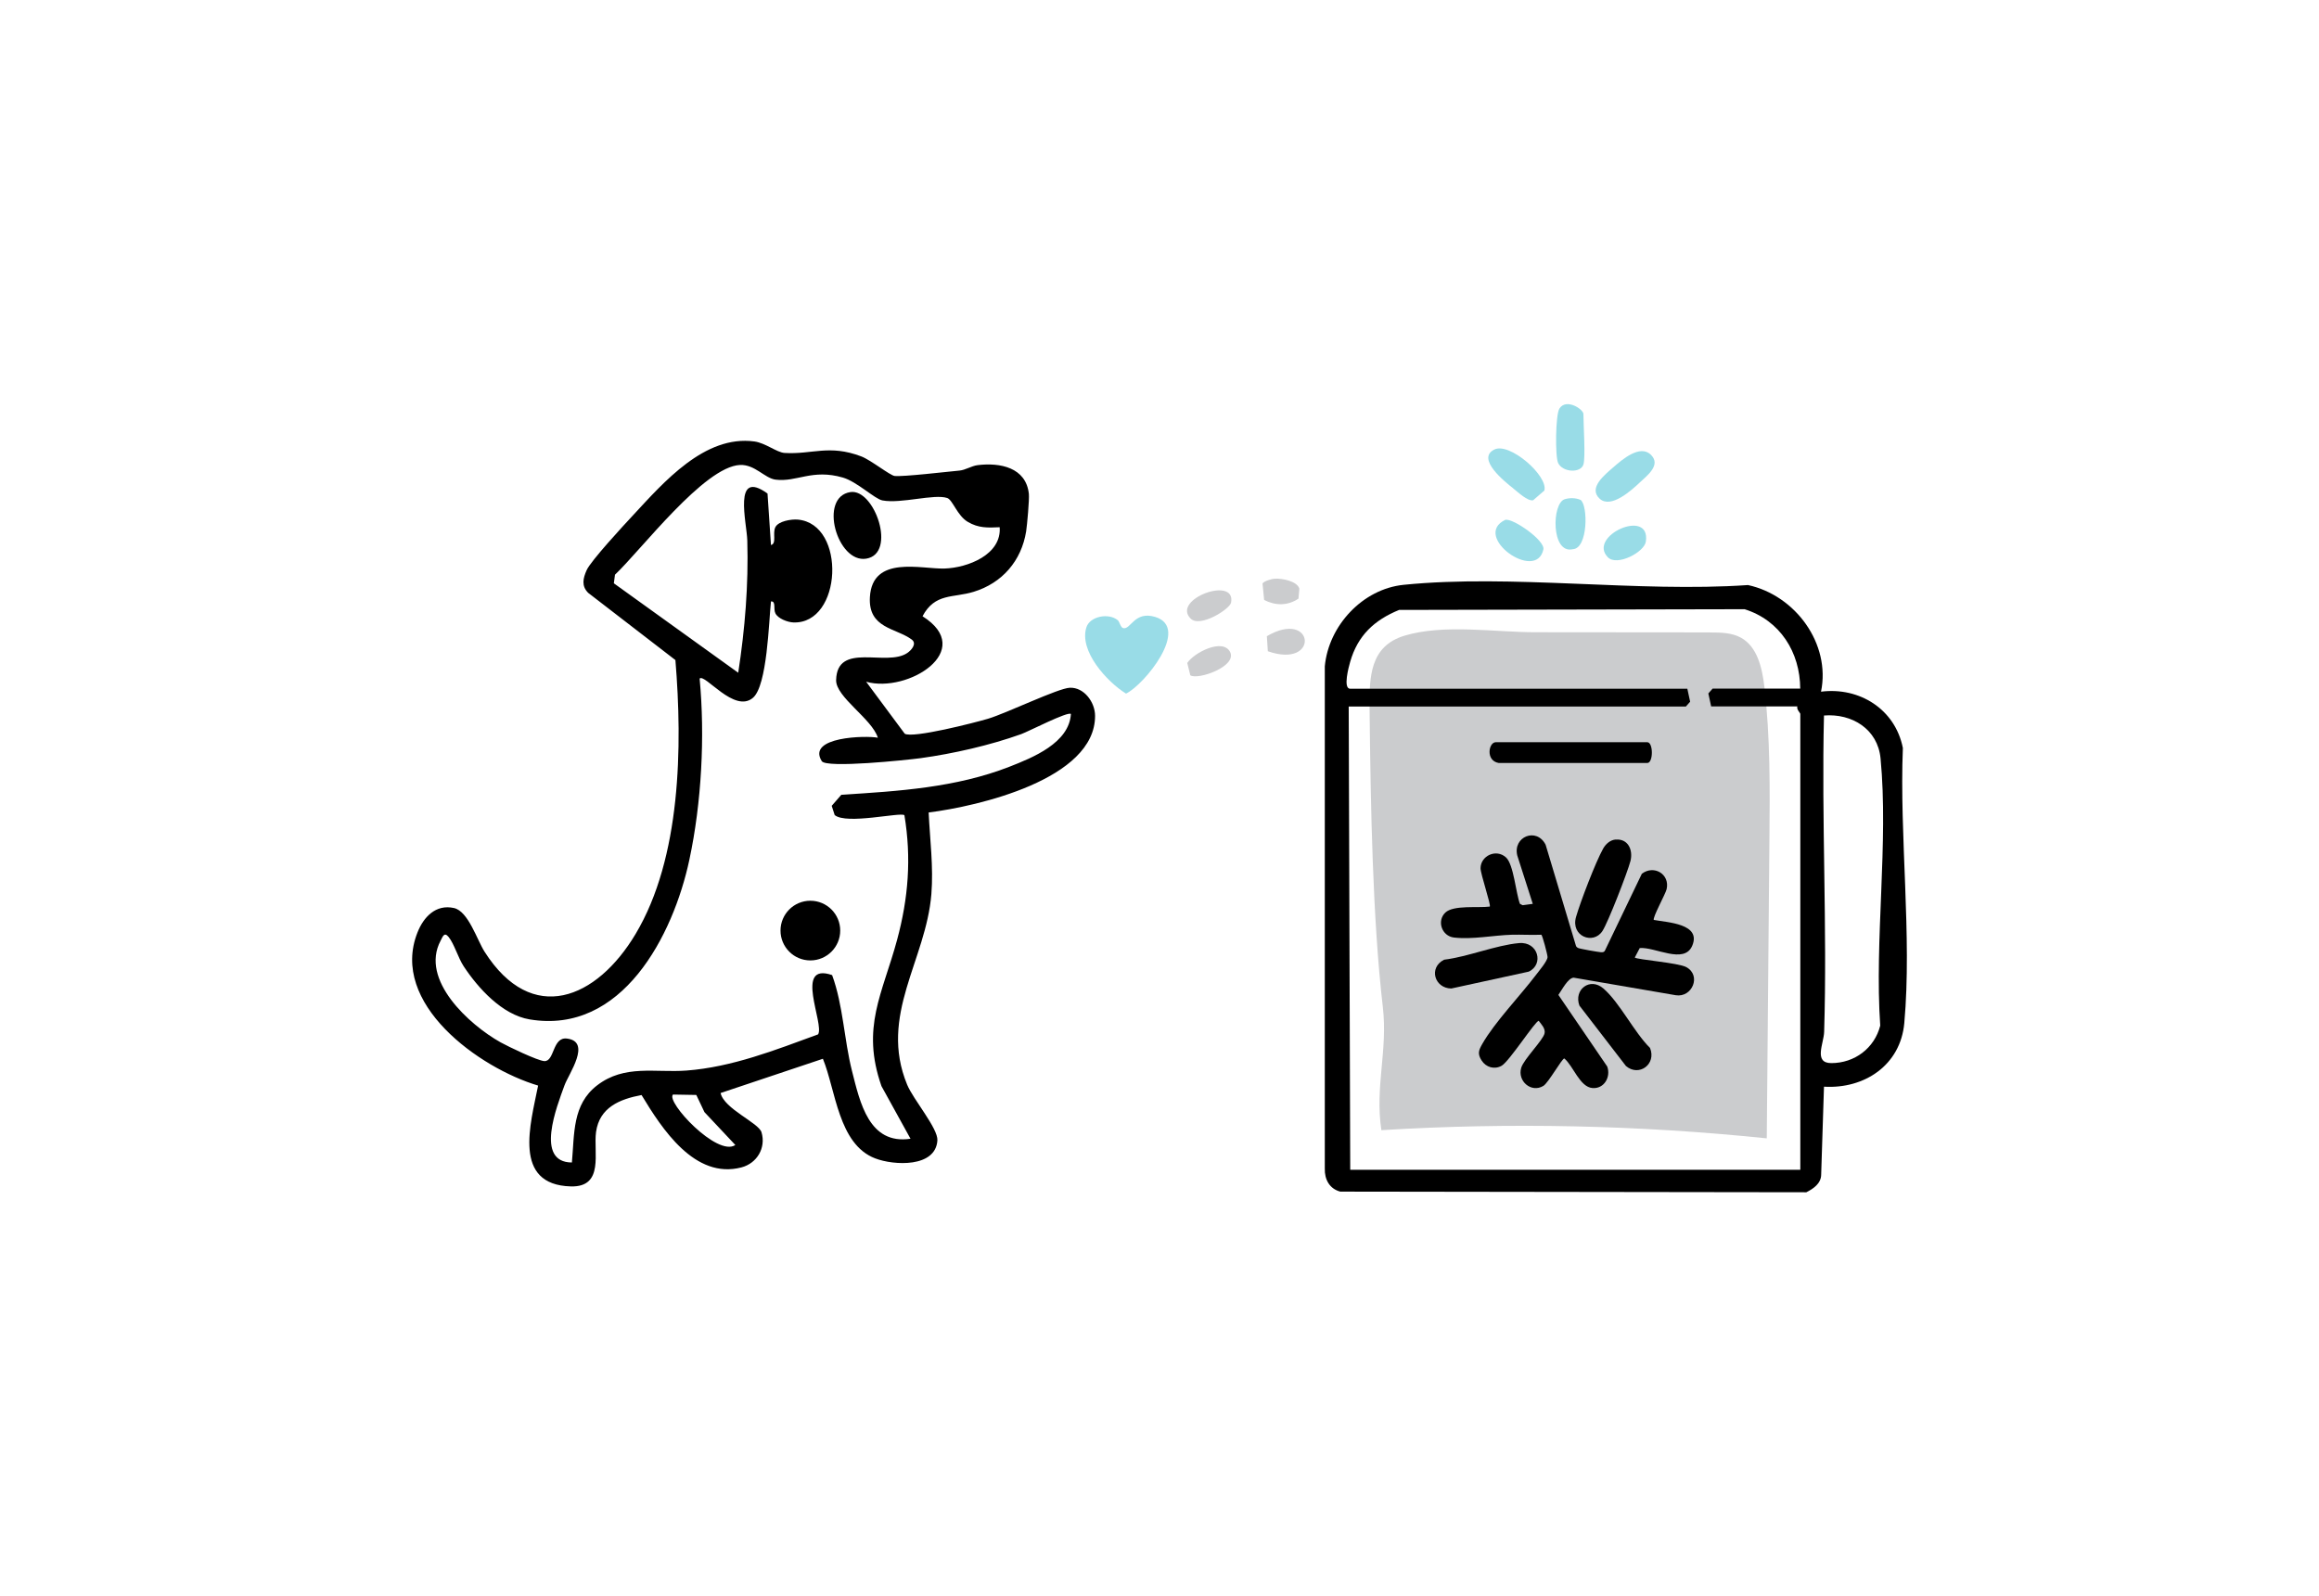 <svg viewBox="0 0 289 199" version="1.1" xmlns="http://www.w3.org/2000/svg" id="Layer_1">
  
  <defs>
    <style>
      .st0 {
        fill: #cbccce;
      }

      .st1 {
        fill: #99dce7;
      }
    </style>
  </defs>
  <path d="M213.13,78.84c1.31,0,2.68.02,3.83.65,2.05,1.13,2.64,3.77,2.92,6.09.74,6.31.69,12.69.63,19.04-.11,12.43-.22,24.85-.33,37.28-15.95-1.65-32.03-2-48.03-1.02-.82-5.44.82-9.91.18-15.37-1.27-10.91-1.52-25.07-1.65-37.17-.04-3.95.03-7.79,4.35-9.1,4.91-1.48,11.23-.43,16.28-.43,7.27,0,14.54.01,21.81.02Z" class="st0"></path>
  <g id="TpUuvw">
    <g>
      <path d="M206.08,114.67c1.71.32,5.98.46,4.81,3.22-1,2.36-4.65.12-6.54.29l-.62,1.18c.27.27,5.44.65,6.43,1.2,1.9,1.05.72,3.82-1.31,3.5l-12.74-2.19c-.71.04-1.48,1.56-1.9,2.15l6.09,8.93c.47,1.32-.4,2.79-1.83,2.68-1.59-.11-2.39-2.74-3.52-3.69-.29,0-1.98,3.04-2.61,3.42-1.51.92-3.26-.6-2.76-2.26.33-1.09,2.74-3.45,2.91-4.3.12-.59-.4-1.11-.73-1.55-.41-.01-3.66,5.05-4.62,5.6-.9.51-1.95.2-2.5-.66s-.35-1.29.1-2.08c1.52-2.67,4.73-6.01,6.67-8.57.36-.48,1.44-1.74,1.45-2.24,0-.28-.64-2.74-.78-2.78-1.22.05-2.45-.03-3.67,0-2.34.07-4.87.61-7.2.35-1.53-.17-2.18-2.07-1.09-3.11,1.01-.97,4.12-.56,5.54-.75.18-.17-1.15-4.06-1.15-4.78.01-1.54,1.93-2.47,3.17-1.35.96.87,1.23,4.47,1.74,5.79l.34.17,1.26-.17-1.93-6.02c-.58-2.35,2.4-3.57,3.53-1.35l3.75,12.5c.04.2.13.28.3.37.22.11,2.51.51,2.84.53.19,0,.35.02.48-.16l4.62-9.62c1.51-1.15,3.52.05,3.09,1.92-.13.59-1.82,3.62-1.59,3.85Z"></path>
      <path d="M189.3,117.56c2.41-.22,3.13,2.68,1.21,3.56l-9.64,2.1c-2.09-.02-2.88-2.59-.9-3.59,2.96-.36,6.45-1.81,9.33-2.07Z"></path>
      <path d="M201.35,104.66c1.57-.14,2.19,1.33,1.84,2.68s-2.79,7.66-3.5,8.73c-1.14,1.73-3.97.64-3.28-1.77.54-1.88,2.45-6.87,3.38-8.52.32-.57.87-1.07,1.55-1.13Z"></path>
      <path d="M202.62,132.87l-5.79-7.52c-.73-1.99,1.31-3.57,2.98-2.14,2.06,1.78,3.81,5.43,5.82,7.42.83,2.02-1.38,3.64-3,2.25Z"></path>
    </g>
  </g>
  <path d="M114.97,76.82c6.77,4.27-1.87,9.63-7.03,8.16l4.81,6.48c.99.61,8.74-1.38,10.36-1.86,2.3-.68,8.76-3.82,10.22-3.87,1.77-.07,3.14,1.81,3.14,3.5.02,7.92-14.62,11.28-20.74,12.05.16,3.36.61,6.78.34,10.16-.66,8.27-6.59,15.12-3.02,23.77.76,1.85,3.86,5.45,3.77,6.94-.21,3.41-5.42,3.15-7.77,2.24-4.58-1.77-4.89-8.49-6.5-12.41l-12.75,4.27c.44,1.98,4.74,3.7,5.1,4.89.58,1.94-.56,3.87-2.5,4.38-5.81,1.52-9.9-4.8-12.45-9.02-2.73.51-5.24,1.55-5.67,4.6-.35,2.53,1.06,6.9-3.14,6.79-7.32-.2-5.02-7.8-4.08-12.57-7.34-2.18-18.54-10.22-15.04-19.07.76-1.94,2.29-3.57,4.56-3.06,1.78.4,2.86,3.96,3.81,5.45,5.92,9.29,13.99,5.88,18.82-2.22,5.67-9.5,5.85-23.4,4.96-34.14l-10.87-8.38c-.87-.87-.64-1.82-.19-2.83.5-1.14,4.63-5.61,5.76-6.82,3.85-4.15,8.95-10.06,15.15-9.22,1.38.19,2.79,1.37,3.75,1.43,3.46.21,5.55-1.09,9.56.43,1.17.44,3.58,2.37,4.16,2.44,1,.12,6.58-.53,8.07-.67.77-.07,1.49-.58,2.28-.68,2.78-.34,6.03.28,6.38,3.59.07.68-.22,3.89-.34,4.67-.59,3.67-2.98,6.44-6.54,7.53-2.57.79-4.82.12-6.38,3.06ZM124.59,65.72c-1.5.07-2.64.12-3.97-.66s-1.89-2.74-2.57-2.98c-1.61-.55-5.75.74-8.08.3-.96-.18-3.17-2.34-4.93-2.85-3.82-1.11-5.73.59-8.38.26-1.37-.17-2.57-1.91-4.44-1.83-4.46.2-12.33,10.61-15.58,13.68l-.14,1.07,15.5,11.15c.84-5.48,1.29-10.93,1.13-16.49-.06-2.22-1.84-9,2.52-5.85l.43,6.42c.75-.18.16-1.47.55-2.23s2-1.01,2.8-.94c6.08.55,5.53,13.06-.57,12.82-.71-.03-1.91-.48-2.23-1.14-.28-.57.11-1.52-.55-1.48-.27,2.52-.46,10.48-2.24,12.01-2.32,1.99-6.01-3.07-6.65-2.39.68,7.2.24,15.48-1.28,22.59-2.01,9.41-8.38,21.84-19.92,19.89-3.4-.57-6.4-3.88-8.2-6.61-.7-1.06-1.19-2.82-1.89-3.67-.54-.66-.73-.03-.99.47-2.61,4.89,3.59,10.5,7.47,12.67.93.52,4.64,2.3,5.45,2.34,1.3.07.99-3.03,2.82-2.81,3.12.38.21,4.42-.3,5.83-.96,2.65-3.72,9.6.92,9.62.33-3.55.03-7.23,3.15-9.62,3.42-2.63,7.24-1.55,11.12-1.84,5.7-.43,11.11-2.57,16.41-4.51.83-1.27-3.08-9.06,1.75-7.39,1.38,3.75,1.48,8.02,2.48,11.96s2.12,9.21,7.29,8.44l-3.62-6.56c-2.57-7.35.14-11.52,1.95-18.24,1.4-5.19,1.8-10.18.91-15.53-.44-.42-7.23,1.21-8.69-.02l-.37-1.15,1.2-1.38c7.09-.44,14.28-.89,20.94-3.49,2.94-1.15,7.45-2.97,7.67-6.58-.36-.36-5.3,2.19-6.19,2.51-3.87,1.39-8.47,2.44-12.55,3-1.71.23-11.74,1.28-12.31.37-1.91-3.05,5.52-3.21,6.99-2.92-.72-2.35-5.26-5.07-5.2-7.19.12-4.82,6.29-1.6,8.88-3.38.47-.32,1.24-1.15.54-1.67-1.94-1.45-5.44-1.36-5.21-5.29.3-5.27,6.42-3.47,9.3-3.56s7.16-1.73,6.87-5.19ZM86.78,136.49l-2.91-.05c-.92.89,5.52,7.81,7.77,6.29l-3.85-4.1-1.01-2.13Z"></path>
  <path d="M226.94,86.22c4.8-.61,9.25,2.2,10.2,7.02-.44,11,1.15,23.44.18,34.28-.47,5.26-4.97,8.24-10.01,7.94l-.35,10.94c0,1.12-.97,1.78-1.85,2.22l-58.08-.08c-1.34-.35-1.97-1.51-1.93-2.88v-62.6c.47-5.07,4.72-9.65,9.83-10.16,13.48-1.36,29.19.98,42.91.03,5.93,1.29,10.33,7.34,9.1,13.29ZM224.35,85.85c-.02-4.56-2.52-8.52-6.93-9.91l-43.06.09c-3.1,1.27-5.16,3.19-6.1,6.48-.17.59-.92,3.34,0,3.34h42.02l.35,1.62-.53.6h-42.02l.19,57.75h56.09v-56.83c0-.12-.49-.56-.37-.93h-10.74l-.35-1.62.53-.6h10.92ZM227.31,89.18c-.32,13.12.42,26.32.02,39.45-.04,1.42-1.35,3.89.89,3.89,2.91,0,5.38-1.86,6.1-4.67-.73-10.67,1.05-22.82.04-33.31-.35-3.66-3.57-5.63-7.05-5.35Z"></path>
  <path d="M139.3,77.31c.23.19.34.91.68.99.94.22,1.39-2.18,3.98-1.4,4.46,1.35-1.38,8.49-3.63,9.56-2.36-1.45-5.91-5.33-4.93-8.29.44-1.33,2.74-1.81,3.9-.86Z" class="st1"></path>
  <path d="M205.75,56.7c1.28,1.27-.47,2.57-1.38,3.43-1.07,1.01-3.61,3.31-5.01,2.04-1.48-1.35.66-3.01,1.67-3.9,1.11-.97,3.36-2.93,4.72-1.57Z" class="st1"></path>
  <path d="M188.6,60.89c-1.08-.85-4.66-3.71-2.38-4.85,1.89-.97,6.76,3.3,6.24,5.11l-1.4,1.21c-.68.14-1.87-1-2.47-1.47Z" class="st1"></path>
  <path d="M197.33,57.9c-.35,1.11-2.58.99-3.15-.18-.39-.81-.33-6.03.16-6.79.85-1.33,2.99.09,2.99.68,0,1.34.28,5.41,0,6.29Z" class="st1"></path>
  <path d="M195,62.23c.62-.19,1.38-.18,1.98.09.93.66.94,6.05-.97,6.14-2.72.65-2.64-5.74-1.01-6.23Z" class="st1"></path>
  <path d="M187.59,64.8c.95-.24,4.99,2.58,4.75,3.69-.9,4.15-8.98-1.66-4.75-3.69Z" class="st1"></path>
  <path d="M200.38,69.47c-2.61-2.65,5.36-6.24,4.73-1.96-.19,1.33-3.6,3.11-4.73,1.96Z" class="st1"></path>
  <path d="M148.38,77.11c-2.42-2.42,5.69-5.38,5.04-1.99-.16.81-3.86,3.16-5.04,1.99Z" class="st0"></path>
  <path d="M148.34,84.18l-.38-1.54c.84-1.28,4.42-3.14,5.34-1.37.9,1.8-3.99,3.52-4.96,2.91Z" class="st0"></path>
  <path d="M158,81.18l-.12-1.88c5.95-3.46,6.61,4.14.12,1.88Z" class="st0"></path>
  <path d="M158.89,72.14c.89-.06,2.77.3,3.04,1.24l-.11,1.24c-1.35.91-2.86.89-4.28.17l-.2-2.06c.21-.31,1.14-.57,1.55-.6Z" class="st0"></path>
  <circle r="3.72" cy="116" cx="100.99"></circle>
  <path d="M105.98,61.34c3-.46,5.83,7.67,1.97,8.3-3.61.59-5.98-7.68-1.97-8.3Z"></path>
  <path d="M186.78,95.11c-1.67-.28-1.27-2.59-.37-2.59h18.88c.76,0,.76,2.59,0,2.59h-18.51Z"></path>
</svg>